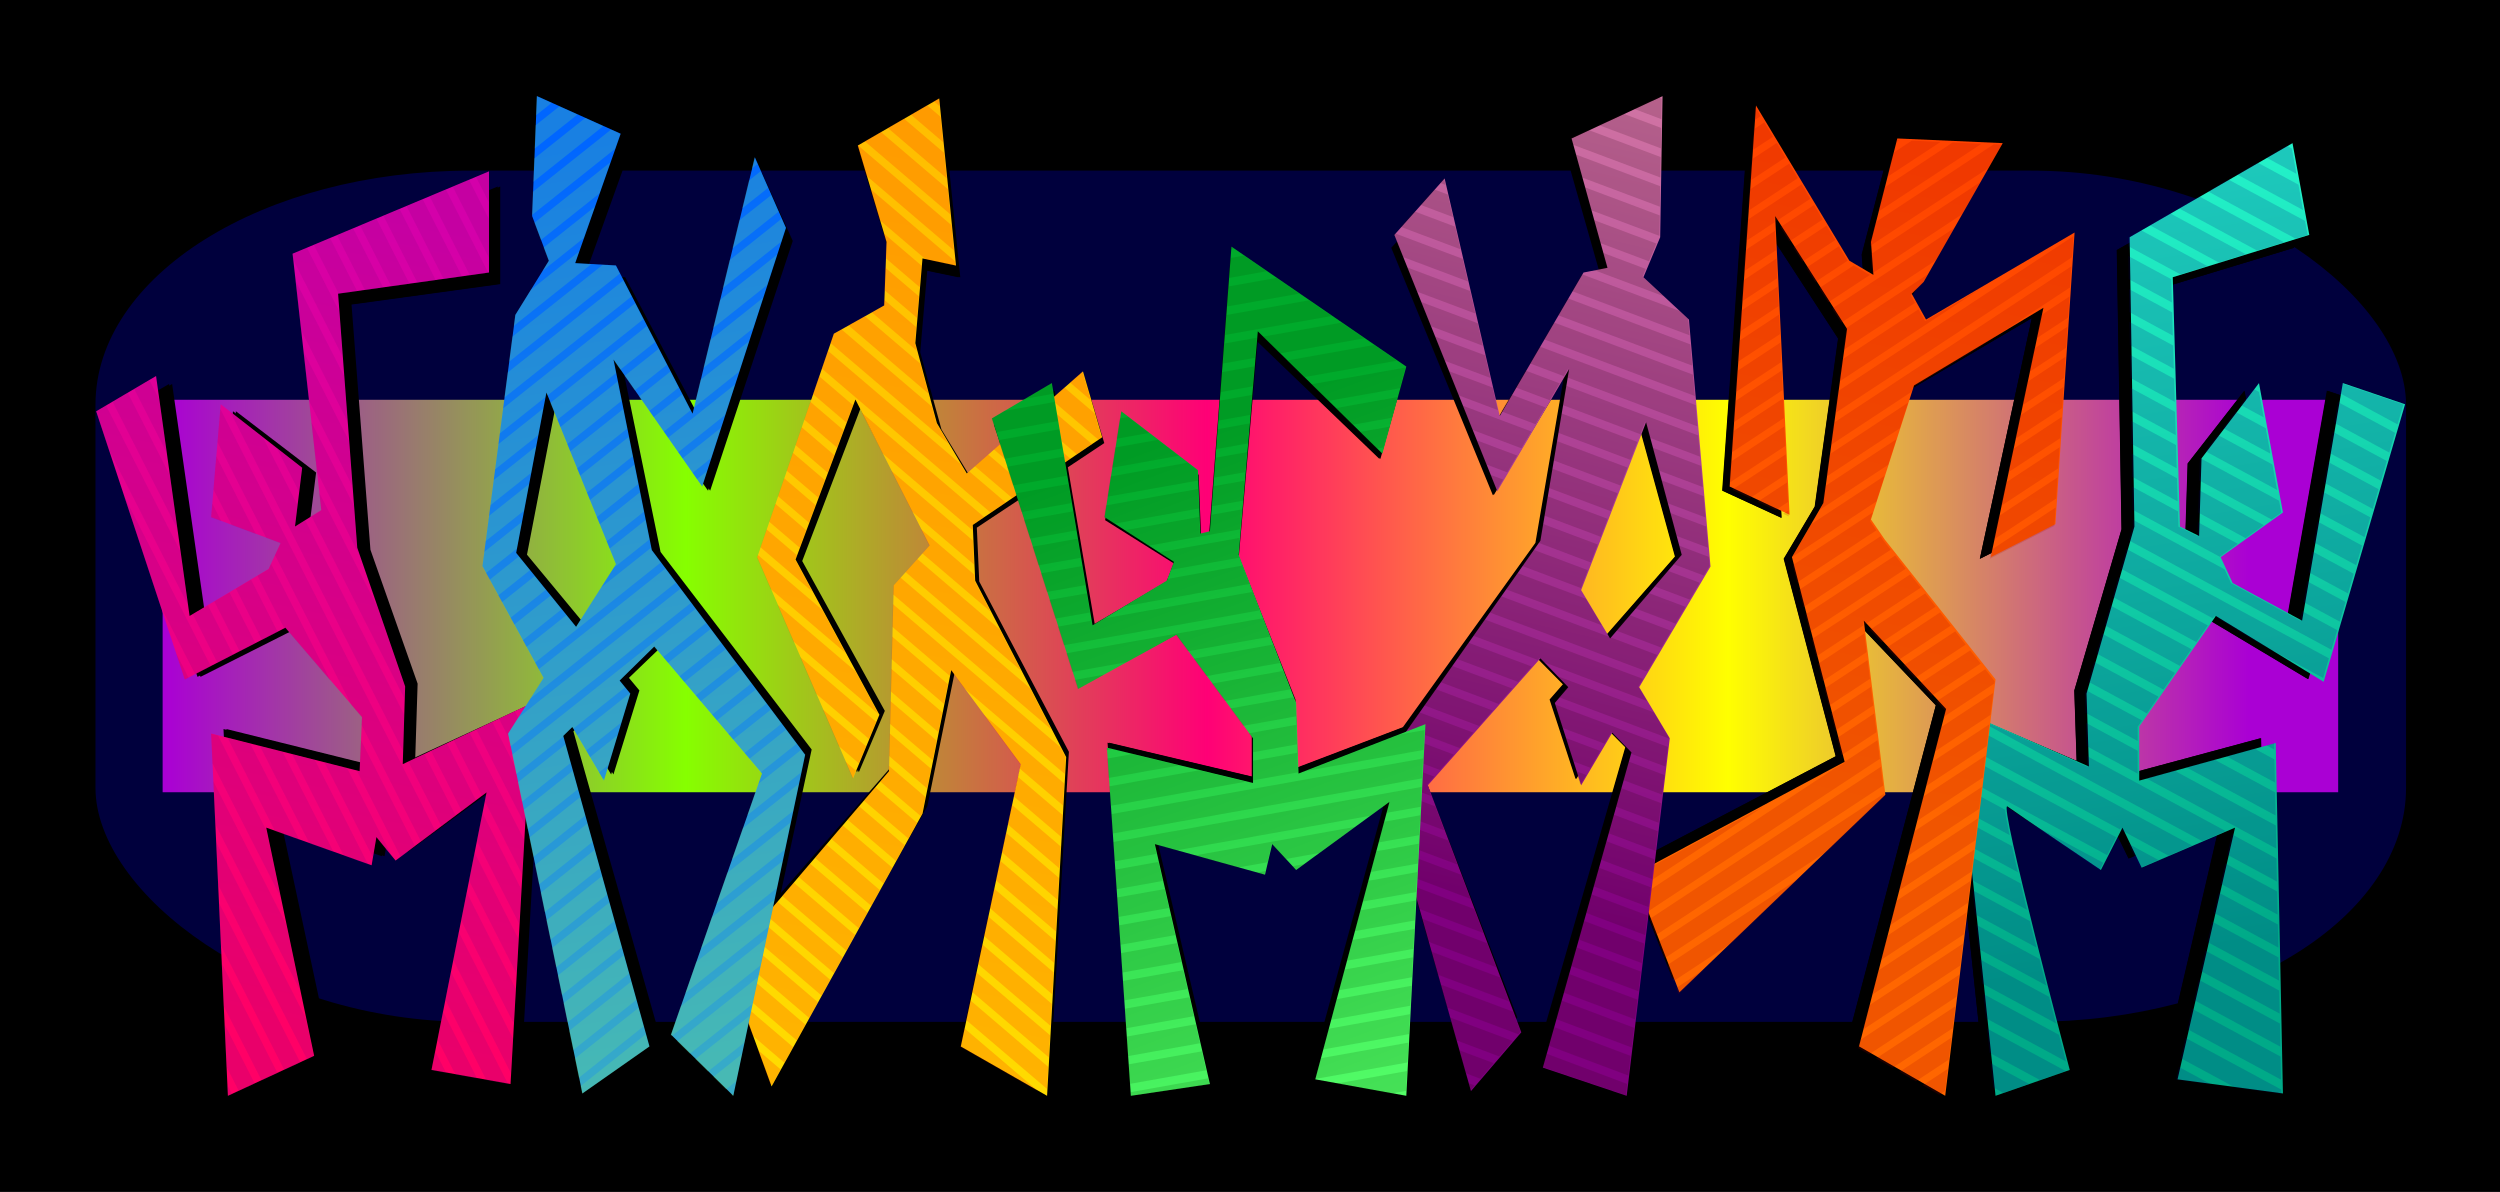 <svg xmlns="http://www.w3.org/2000/svg" viewBox="0 0 650 310"><defs><linearGradient id="l" y2="107.57" gradientUnits="userSpaceOnUse" x2="679.87" gradientTransform="translate(-16.295 -8.29)" y1="503.45" x1="588.07"><stop offset="0" stop-color="purple"/><stop offset="1" stop-color="#de87aa"/></linearGradient><linearGradient id="f" y2="154.77" gradientUnits="userSpaceOnUse" x2="584.66" gradientTransform="matrix(1.114 0 0 1.112 -47.099 -22.428)" y1="154.77" x1="42.894"><stop offset="0" stop-color="#aa00d4"/><stop offset=".25" stop-color="#86ff00"/><stop offset=".5" stop-color="#ff0076"/><stop offset=".75" stop-color="#ff0"/><stop offset="1" stop-color="#aa00d4"/></linearGradient><linearGradient id="n" y2="592.38" gradientUnits="userSpaceOnUse" x2="296.9" gradientTransform="translate(-16.295 -8.29)" y1="192.2" x1="225.19"><stop offset="0" stop-color="#06f"/><stop offset="1" stop-color="#37abc8"/></linearGradient><linearGradient id="h" y2="143.43" gradientUnits="userSpaceOnUse" x2="867.76" gradientTransform="translate(-16.295 -8.29)" y1="536.44" x1="932.31"><stop offset="0" stop-color="#0a8"/><stop offset="1" stop-color="#2affd5"/></linearGradient><linearGradient id="i" y2="105.65" gradientUnits="userSpaceOnUse" x2="854.8" gradientTransform="translate(-16.295 -8.29)" y1="470.46" x1="773.1"><stop offset="0" stop-color="#f60"/><stop offset="1" stop-color="#ff3900"/></linearGradient><linearGradient id="j" y2="176.42" gradientUnits="userSpaceOnUse" x2="395.87" gradientTransform="translate(-16.295 -8.29)" y1="612.46" x1="311.25"><stop offset="0" stop-color="#fd0"/><stop offset="1" stop-color="#ffbd00"/></linearGradient><linearGradient id="k" y2="219.45" gradientUnits="userSpaceOnUse" x2="170.68" gradientTransform="translate(-16.295 -8.29)" y1="562.25" x1="97.534"><stop offset="0" stop-color="#f06"/><stop offset="1" stop-color="#d400aa"/></linearGradient><linearGradient id="m" y2="608.15" gradientUnits="userSpaceOnUse" x2="578.03" gradientTransform="translate(-16.295 -8.29)" y1="325.59" x1="470.46"><stop offset="0" stop-color="#00aa2b"/><stop offset="1" stop-color="#55ff69"/></linearGradient><clipPath id="a" clipPathUnits="userSpaceOnUse"><path d="M0 0h630v300H0z"/></clipPath><clipPath id="d" clipPathUnits="userSpaceOnUse"><path d="M-47.099-22.428h724.2v344.86h-724.2z"/></clipPath><clipPath id="b" clipPathUnits="userSpaceOnUse"><path d="M-10.175 70.488h650.35v159.02h-650.35z"/></clipPath><filter id="e" height="3.039" width="1.367" color-interpolation-filters="sRGB" y="-1.019" x="-.184"><feGaussianBlur stdDeviation="48.225"/></filter><filter id="c" height="1.758" width="1.137" color-interpolation-filters="sRGB" y="-.379" x="-.068"><feGaussianBlur stdDeviation="17.937"/></filter><filter id="g" color-interpolation-filters="sRGB"><feGaussianBlur stdDeviation="2.482"/></filter></defs><g transform="matrix(1.032 0 0 1.033 0 0)"><path clip-path="url(#a)" d="M0 0h630v300H0z"/><rect ry="31.216" clip-path="url(#b)" rx="102.17" transform="matrix(.924 0 0 1.887 24.055 -132.98)" height="113.54" width="630" y="93.231" opacity=".49" filter="url(#c)" fill="#00f"/><path clip-path="url(#d)" transform="translate(40.973 19.511) scale(.87)" filter="url(#e)" fill="url(#f)" d="M0 93.231h630v113.54H0z"/></g><path d="M210.97 159.72l-2.031 51.719 7.094 19.281-14.188 23.344-13.938 108.34 25.875 48.188-7.594 12.125-52.031 25.062 1.031-33.469-20.281-59.844-8.125-109.53 63.906-9.125v-43.594l-83.19 35.46 12.19 110.56-11.16 7.09 3.03-25.34-34.466-27.38-4.063 48.66 29.409 11.16-5.065 11.15-33.469 20.32-14.218-103.47-25.344 15.219 37.531 115.62 42.594-22.312 32.438 38.531-1 23.344-62.875-16.25 7.094 156.19 36.5-17.219-20.281-98.406 44.625 16.25 2.031-12.188 8.125 10.156 38.531-29.406-23.312 119.66 33.469 6.094 6.375-114.62 24.031 118.66 28.406-20.281-36.5-133.88 3.844-3.844 13.375 23.125 11.156-37.531-4.5-5.625 14.656-14.656 45.625 54.75-38.531 112.59 26.375 26.375 6.469-31.281 9.75 27.219 63.906-117.62 12.156-61.875 29.438 40.562-25.39 121.72 36.53 21.28 8.09-146.03-38.53-76.09-1.03-24.04 18.5-12.75 26.125 83.469 41.59-23.34 32.469 44.625v19.281l-61.875-15.219 10.125 150.09 33.469-5.062-23.312-103.44 46.656 13.188 3.03-13.188 10.157 11.156 39.469-29.344.031.156-31.375 119.44 38.531 7.094 4.313-85.22 23.062 83.189 21.312-25.344-39.562-106.5 47.656-54.75 11.812 12.438-5.72 6.812 11.157 35.5 13.188-22.719 8.125 8.531-37.531 135.91 35.5 12.156 9.31-78.79 13 34.156 87.219-85.188-9.125-75.062 34.85 38.09-36.875 145.47 36.5 21.312 11.406-96.094 9.906 96.094 31.438-11.156s-30.432-116.64-26.375-113.59c4.057 3.043 39.562 27.406 39.562 27.406l9.125-18.28 8.094 17.25 39.562-17.25-24.344 108.53 44.625 6.093-3.032-151.12-57.812 16.22v-23.313l32.47-47.656 45.625 28.375 34.5-119.66-26.375-9.156-17.25 102.44-29.406-16.22-5.063-11.155 26.344-19.281-10.125-55.781-24.344 32.469-1.031 33.469-8.094-4.063-3.063-107.5 57.813-18.25-7.094-39.562-68.97 40.562 2.032 124.75-20.281 72.031 1 31.438-41.781-18.656 2.25-18.906-46.938-60.344-5.813-8.625 18.25-57.812 54.78-33.47-22.312 107.53 27.375-14.219 8.125-125.75-62.906 37.531-6.062-11.156 5.062-5.093 33.5-59.812-44.66-2.03-11.15 44.62 1.032 14.188-10.156-6.094-39.562-66.938-11.156 164.31 25.375 12.156-6.094-128.78 30.438 48.656-10.031 75.062-13.312 23.344 22.312 88.219-80.438 43.875 6.406-54-12.938-22.031 30.188-52-9.125-106.5-19.281-18.25 7.094-17.25 1-60.812-38.531 18.25 15.219 55.75-10.156 2.031-35.47 61.875-23.343-102.44-21.281 24.344 43.594 110.53 30.438-52.719-12.188 74.031-56.875 82.344-45.562 18.062-1-30.438-24.344-63.875 8.125-96.375 52.719 52.75 10.14-37.52-74.03-51.72-9.15 122.72-4.03 1.03-1.03-27.41-32.438-25.344-7.125 45.625 29.438 19.281-3.063 8.125-31.438 19.25-11.594-70.281 15.656-10.812-8.125-28.406-12.22 10.94-.97-5.91-25.34 15.22 3.46 11.09-14.12 12.66-12.66-21.72-9.12-34.47 3.03-36.53 14.188 3.062-7.093-72.03-34.47 20.28 12.157 41.594-1 27.375-21.312 12.188-32.438 96.344 40.562 95.344 11.16-27.4-35.5-66.938 25.344-68.969 31.438 62.906-15.22 17.22-2 80.124-49.06 58.44 13.563-65.53-64.938-88.25-16.22-82.157 37.532 54.781 35.5-111.56-13.188-30.438-26.375 110.56-32.438-63.906-17.25-1 19.25-55.78-35.47-16.25zM215 287.53l29.438 74.031-16.875 27-25.375-31.875 12.81-69.15zm465.66 12.812l15.094 57.188-30.344 36.062-12.25-20.844 27.5-72.406z" transform="matrix(.606 0 0 .582 13.852 -63.374)" filter="url(#g)"/><path d="M210.97 159.72l-2.031 51.719 7.094 19.281-14.188 23.344-13.938 108.34 25.875 48.188-7.594 12.125-52.031 25.062 1.031-33.469-20.281-59.844-8.125-109.53 63.906-9.125v-43.594l-83.19 35.46 12.19 110.56-11.16 7.09 3.03-25.34-34.466-27.38-4.063 48.66 29.409 11.16-5.065 11.15-33.469 20.32-14.218-103.47-25.344 15.219 37.531 115.62 42.594-22.312 32.438 38.531-1 23.344-62.875-16.25 7.094 156.19 36.5-17.219-20.281-98.406 44.625 16.25 2.031-12.188 8.125 10.156 38.531-29.406-23.312 119.66 33.469 6.094 6.375-114.62 24.031 118.66 28.406-20.281-36.5-133.88 3.844-3.844 13.375 23.125 11.156-37.531-4.5-5.625 14.656-14.656 45.625 54.75-38.531 112.59 26.375 26.375 6.469-31.281 9.75 27.219 63.906-117.62 12.156-61.875 29.438 40.562-25.39 121.72 36.53 21.28 8.09-146.03-38.53-76.09-1.03-24.04 18.5-12.75 26.125 83.469 41.59-23.34 32.469 44.625v19.281l-61.875-15.219 10.125 150.09 33.469-5.062-23.312-103.44 46.656 13.188 3.03-13.188 10.157 11.156 39.469-29.344.031.156-31.375 119.44 38.531 7.094 4.313-85.22 23.062 83.189 21.312-25.344-39.562-106.5 47.656-54.75 11.812 12.438-5.72 6.812 11.157 35.5 13.188-22.719 8.125 8.531-37.531 135.91 35.5 12.156 9.31-78.79 13 34.156 87.219-85.188-9.125-75.062 34.85 38.09-36.875 145.47 36.5 21.312 11.406-96.094 9.906 96.094 31.438-11.156s-30.432-116.64-26.375-113.59c4.057 3.043 39.562 27.406 39.562 27.406l9.125-18.28 8.094 17.25 39.562-17.25-24.344 108.53 44.625 6.093-3.032-151.12-57.812 16.22v-23.313l32.47-47.656 45.625 28.375 34.5-119.66-26.375-9.156-17.25 102.44-29.406-16.22-5.063-11.155 26.344-19.281-10.125-55.781-24.344 32.469-1.031 33.469-8.094-4.063-3.063-107.5 57.813-18.25-7.094-39.562-68.97 40.562 2.032 124.75-20.281 72.031 1 31.438-41.781-18.656 2.25-18.906-46.938-60.344-5.813-8.625 18.25-57.812 54.78-33.47-22.312 107.53 27.375-14.219 8.125-125.75-62.906 37.531-6.062-11.156 5.062-5.093 33.5-59.812-44.66-2.03-11.15 44.62 1.032 14.188-10.156-6.094-39.562-66.938-11.156 164.31 25.375 12.156-6.094-128.78 30.438 48.656-10.031 75.062-13.312 23.344 22.312 88.219-80.438 43.875 6.406-54-12.938-22.031 30.188-52-9.125-106.5-19.281-18.25 7.094-17.25 1-60.812-38.531 18.25 15.219 55.75-10.156 2.031-35.47 61.875-23.343-102.44-21.281 24.344 43.594 110.53 30.438-52.719-12.188 74.031-56.875 82.344-45.562 18.062-1-30.438-24.344-63.875 8.125-96.375 52.719 52.75 10.14-37.52-74.03-51.72-9.15 122.72-4.03 1.03-1.03-27.41-32.438-25.344-7.125 45.625 29.438 19.281-3.063 8.125-31.438 19.25-11.594-70.281 15.656-10.812-8.125-28.406-12.22 10.94-.97-5.91-25.34 15.22 3.46 11.09-14.12 12.66-12.66-21.72-9.12-34.47 3.03-36.53 14.188 3.062-7.093-72.03-34.47 20.28 12.157 41.594-1 27.375-21.312 12.188-32.438 96.344 40.562 95.344 11.16-27.4-35.5-66.938 25.344-68.969 31.438 62.906-15.22 17.22-2 80.124-49.06 58.44 13.563-65.53-64.938-88.25-16.22-82.157 37.532 54.781 35.5-111.56-13.188-30.438-26.375 110.56-32.438-63.906-17.25-1 19.25-55.78-35.47-16.25zM215 287.53l29.438 74.031-16.875 27-25.375-31.875 12.81-69.15zm465.66 12.812l15.094 57.188-30.344 36.062-12.25-20.844 27.5-72.406z" transform="matrix(.605 0 0 .582 14.693 -63.374)" filter="url(#g)"/><g><path d="M954.38 180.03l-68.967 40.569 2.028 124.75-20.284 72.01 1.015 31.441-56.796-25.355 17.242 167.35 31.44-11.156s-30.426-116.64-26.37-113.59c4.057 3.043 39.556 27.384 39.556 27.384l9.128-18.256 8.113 17.242 39.555-17.242-24.34 108.52 44.625 6.085-3.042-151.12-57.81 16.228v-23.327l32.455-47.668 45.64 28.398 34.483-119.68-26.37-9.128-17.242 102.44-29.412-16.228-5.071-11.156 26.37-19.27-10.142-55.782-24.341 32.455-1.015 33.47-8.113-4.058-3.043-107.51 57.81-18.256-7.1-39.555z" fill="url(#h)" transform="matrix(.614 0 0 .603 10.064 -71.34)"/><path d="M594.515 37.874l-5.313 3.073 7.882 4.26-1.208-6.598-1.361-.735zm-7.576 4.392l-5.331 3.072 17.183 9.274-1.19-6.597-10.662-5.75zm-7.594 4.392l-5.331 3.072 22.84 12.327 3.126-.96-.671-3.658-19.964-10.781zm-7.594 4.373l-5.332 3.072 20.463 11.064 6.98-2.167-22.111-11.97zm-7.595 4.391l-5.331 3.073 18.066 9.764 7-2.168-19.734-10.669zm-7.594 4.392l-3.26 1.885.038 2.318 13.578 7.332 6.98-2.167-17.336-9.368zm-3.183 6.767l.096 6.013 11.218 6.05-.172-6.05-11.142-6.013zm.153 8.576l.096 5.994 11.315 6.126-.173-6.05-11.237-6.07zm.134 8.558l.096 6.013 11.43 6.163-.173-6.05-11.353-6.126zm.135 8.557l.115 6.013 11.525 6.22-.172-6.032-11.469-6.2zm54.905 7.352l-.441 2.563 15.093 8.162 1.515-5.127-.384-.208-15.783-5.39zm-54.752 1.225l.096 5.994 11.64 6.296-.172-6.05-11.564-6.24zm31.854.226l-3.222 4.222 5.983 3.223-1.227-6.616-1.534-.829zm22.054 3.45l-.92 5.428 14.268 7.728 1.515-5.146-14.863-8.01zm-26.637 2.563l-3.222 4.222 12.292 6.635-1.208-6.598-7.862-4.26zm-27.137 2.318l.096 5.994 11.756 6.352-.173-6.032-11.679-6.314zm52.451 2.865l-.94 5.466 13.463 7.276 1.515-5.146-14.038-7.596zm-29.898.83l-3.222 4.222 18.622 10.065-1.208-6.616-14.192-7.671zm-22.4 4.882l.097 5.975 11.851 6.408-.173-6.013-11.775-6.37zm17.817 1.13l-.077.095-.173 5.71 18.813 10.16 2.512-1.809-.575-3.072-20.5-11.083zm33.157.943l-.94 5.447 12.639 6.823 1.515-5.127-13.213-7.144zm-50.84 6.484l.096 5.994 22.669 12.232 4.698-3.374-10.375-5.616-.115 3.619-4.967-2.45-.115-3.978-11.89-6.427zm17.356.886l-.192 5.843 12.332 6.653 4.717-3.374-16.857-9.122zm32.142.396l-.94 5.447 11.832 6.39 1.515-5.146-12.408-6.691zm-49.364 7.294l.039 1.829-1.017 3.562 52.642 28.443 1.496-5.109-9.128-4.938-.422 2.507-18.046-9.783-1.668-3.6-23.896-12.911zm48.04.471l-.94 5.429 11.008 5.956 1.515-5.127-11.583-6.258zm-49.65 7.144l-1.477 5.127 23.895 12.911.403-.584 11.276 6.899 17.03 9.198 1.496-5.108-52.623-28.442zm48.308.641l-.92 5.429 10.183 5.503 1.495-5.126-10.758-5.806zm-50.418 6.692l-1.476 5.145 21.728 11.743 2.991-4.335-23.243-12.553zm49.095 1.074l-.94 5.428 9.378 5.052 1.495-5.108-9.934-5.372zm-51.205 6.276l-1.476 5.146 19.542 10.574 3.01-4.335-21.076-11.385zm-2.11 7.352l-1.457 5.145 17.375 9.387 2.992-4.335-18.91-10.197zm-2.09 7.351l-1.476 5.146 15.188 8.218 3.011-4.335-16.722-9.03zm-2.109 7.351l-.268.924.153 4.957 13.539 7.313v-3.713l1.131-1.62-14.555-7.86zm-31.624 5.843l61.829 33.4 6.137-2.62-36.092-19.508.096 2.77-31.97-14.042zm-2.627 1.113l.671 6.314 42.44 22.939.211-.434.345.735 12.025 6.503 6.136-2.639-61.828-33.418zm34.232 1.526l.192 6.05 13.251 7.163v-5.956l-13.443-7.257zm48.922 5.278l-1.995.547 2.033 1.112-.038-1.66zm-5.12 1.414l-7.288 1.998 12.618 6.823-.134-6.013-5.197-2.808zm-77.091.791l.671 6.315 38.106 20.583 2.378-4.656-41.155-22.242zm66.7 2.074l-7.287 2.016 23.186 12.516-.115-6.013-15.784-8.52zm-10.413 2.865l-7.287 2.016 33.771 18.246-.115-6.013-26.369-14.25zm-55.346 4.052l.67 6.315 11.833 6.39c-.647-3.08-1.084-5.445-1.15-6.579l-11.353-6.125zm.959 9.01l.652 6.296 13.06 7.068a512.869 512.869 0 01-1.554-6.804l-12.158-6.56zm16.857.622c7.26 4.95 18.027 12.214 18.027 12.214l.997-1.941-19.024-10.273zm52.488 2.884l-1.208 5.296 12.906 6.974-.115-6.012-11.583-6.258zm-26.867 2.47l2.972 6.238 4.776-2.054-7.748-4.185zm-41.539 3.015l.652 6.314 14.48 7.823c-.584-2.365-1.118-4.644-1.65-6.861l-13.482-7.276zm66.683 2.073l-1.209 5.297 14.805 8.01-.115-6.012-13.482-7.295zm-65.738 6.937l.671 6.295 15.994 8.652c-.586-2.322-1.17-4.59-1.745-6.9l-14.92-8.048zm64.013.622l-1.208 5.296 16.723 9.029-.135-6.013-15.38-8.312zm-1.726 7.558l-1.208 5.296 18.621 10.047-.134-6.013-17.279-9.33zm-61.349.81l.671 6.315 17.567 9.48c-.567-2.206-1.175-4.578-1.764-6.898l-16.474-8.897zm59.623 6.749l-1.208 5.296 20.52 11.083-.134-6.013-19.178-10.367zm-58.664 2.261l.652 6.296 19.177 10.367c-.546-2.1-1.177-4.492-1.802-6.917l-18.027-9.745zm56.938 5.297l-1.209 5.296 22.419 12.12-.115-6.031-21.096-11.385zm-55.999 3.694l.652 6.315 20.827 11.252c-.288-1.09-.858-3.253-1.821-6.936l-19.657-10.63zm54.273 3.864l-1.208 5.297 24.317 13.137-.115-6.013-22.994-12.421zm-53.333 5.127l.652 6.315 13.118 7.087 6.712-2.338-20.481-11.064zm51.607 2.432l-1.208 5.296 14.134 7.634 11.985 1.602-.019-1.093-24.892-13.44zm-50.666 6.578l.67 6.295 2.628 1.433 6.693-2.337-9.991-5.391zm48.94.98l-.747 3.298 9.128 1.225-8.38-4.523z" fill-opacity=".169" fill="navy"/><path d="M727.19 163.79L716.034 328.1l25.375 12.156-6.094-128.78 30.438 48.656-10.03 75.062-13.313 23.344 22.312 88.219-89.25 48.688 19.281 50.719 87.22-85.188-9.126-75.062 34.844 38.094-36.875 145.47 36.5 21.312 21.312-179.53-46.938-60.344-5.812-8.625 18.25-57.812 54.78-33.469-22.311 107.53 27.375-14.219 8.125-125.75-62.901 37.511-6.068-11.136 5.062-5.094 33.486-59.827-44.642-2.017-11.156 44.625 1.031 14.188-10.17-6.096z" fill="url(#i)" transform="matrix(.614 0 0 .603 10.064 -71.34)"/><path d="M456.344 27.832l-.23 3.43 1.65-1.074-1.42-2.356zm2.378 3.958l-2.78 1.847-.384 5.485 5.427-3.562-2.262-3.77zm34.348 4.618l-.173.64.94-.603-.767-.037zm3.97.17l-4.814 3.185-1.611 6.296 13.903-9.142-7.48-.34zm10.662.47l-17.778 11.705-1.591 6.296 26.848-17.66-7.48-.34zm-45.738.114l-6.56 4.316-.383 5.523 9.205-6.07-2.262-3.77zm56.42.358l-30.741 20.243-1.42 5.56.039.585 30.76-20.243 3.453-6.05-2.09-.095zm-53.198 5.014l-10.318 6.804-.383 5.522 12.964-8.557-2.263-3.77zm49.784 4.75l-28.536 18.792.365 4.994 23.396-15.399 4.775-8.387zm-46.544.64l-14.114 9.274-.384 5.504 7.46-4.901-.057-1.206.556.867 8.802-5.787-2.262-3.75zm3.222 5.372l-8.745 5.768 2.34 3.694 8.668-5.711-2.263-3.75zm3.241 5.372l-8.63 5.673 2.36 3.695 8.533-5.617-2.263-3.751zm33.235.622l-31.758 20.922 2.34 3.695 24.642-16.229 4.776-8.387zm-46.62.697l-7.73 5.07-.383 5.505 8.334-5.483-.23-5.09zm77.593 1.395L477.863 101.7l-.786 5.768 61.656-40.582.365-5.504zm-60.985 2.658l-8.495 5.58 2.358 3.693 8.4-5.522-2.263-3.751zm-16.262 3.204l-8.61 5.674-.384 5.485 9.224-6.07-.23-5.089zm20.117 1.753l-8.975 5.919 2.359 3.694 10.835-7.125-4.22-2.488zm56.612.226l-61.828 40.714-.787 5.786 21.077-13.873.383-1.225 16.685-10.009 24.106-15.89.364-5.503zm-37.281 2.055l-21.575 14.211.288.453-.69 5.051 18.582-12.233-1.093-1.979 3.107-3.072 1.38-2.431zm-39.103 3.242l-9.512 6.257-.365 5.485 10.126-6.672-.25-5.07zm52.718.546l-14.383 8.426-1.707-3.091-19.829 13.043-.786 5.787 36.705-24.164zm23.148 2.017l-7.326 4.825-1.285 6.089 8.265-5.429.346-5.485zm-75.52 4.712l-10.394 6.843-.384 5.485 11.028-7.257-.25-5.07zm75.023 3.13l-8.668 5.692-1.285 6.107 9.588-6.315.365-5.485zm-74.66 4.146l-11.296 7.426-.383 5.504 11.909-7.86-.23-5.07zm74.138 3.675l-9.991 6.579-1.285 6.107 10.912-7.182.364-5.504zm-73.795 3.582l-12.197 8.029-.364 5.485 12.81-8.426-.249-5.089zm73.28 4.26l-11.315 7.445-1.285 6.126 12.235-8.068.365-5.503zm-72.93 2.997l-13.079 8.613-.383 5.504 13.712-9.029-.25-5.089zm32.525 1.093l-20.5 13.495-.768 5.768 19.12-12.59 2.148-6.673zm39.89 3.75l-12.639 8.332-1.285 6.088 13.559-8.915.364-5.504zm-72.071 2.432l-13.962 9.198-.383 5.504 14.594-9.613-.25-5.09zm29.13 3.336l-18.563 12.214-.652 4.807-.825 1.413 17.892-11.78 2.148-6.653zm42.421 2.093l-13.961 9.18-1.285 6.087 14.882-9.782.364-5.485zm-71.205 1.847l-13.962 9.198 4.66 2.186 9.55-6.295-.249-5.09zm25.717 5.579l-19.082 12.553-4.929 8.52 21.882-14.42 2.128-6.653zm44.97.396l-15.284 10.065-1.285 6.107 16.205-10.668.365-5.504zm-70.32 1.3l-7.672 5.052 4.641 2.186 3.28-2.148-.25-5.09zm69.805 6.541l-16.588 10.932-.518 2.413 16.8-8.576.306-4.77zm-69.462.735l-1.381.905 1.457.678-.076-1.583zm21.958.528l-20.846 13.722 1.15 4.505 20.597-13.553-1.63-2.394.728-2.28zm1.975 6.22l-21.172 13.93 1.15 4.485 22.669-14.91-1.784-2.242-.862-1.263zm3.816 4.995l-23.338 15.343 1.17 4.486 24.892-16.38-2.724-3.449zm3.894 4.92l-25.584 16.83 1.17 4.506 12.236-8.068-.096-.81.499.547 14.517-9.557-2.743-3.45zm3.912 4.937l-14.384 9.463 3.03 3.26 14.077-9.273-2.723-3.45zm3.893 4.92l-13.942 9.198 3.03 3.242 13.654-8.972-2.742-3.468zm3.912 4.938l-13.52 8.916 3.03 3.242 13.213-8.709-2.723-3.45zm-23.627.547l-12.024 7.898 1.17 4.505 11.449-7.54-.595-4.863zm27.52 4.392l-13.098 8.613 3.03 3.261 12.81-8.425-2.742-3.45zm-26.676 2.544l-11.219 7.389 1.17 4.486 10.663-7.012-.614-4.863zm30.588 2.375l-12.676 8.35 2.263 2.432-.422 1.62 13.194-8.688.077-.622-2.435-3.091zm-29.725 4.58l-10.414 6.861 1.151 4.486 9.857-6.502-.594-4.844zm31.796 1.565l-13.597 8.953-1.63 6.333 14.537-9.575.69-5.71zm-30.933 5.353l-9.628 6.352 1.151 4.486 9.07-5.975-.594-4.863zm29.936 2.808l-14.94 9.82-1.63 6.334L516.546 194l.69-5.692zm-29.073 4.128l-8.841 5.825.058.245-2.398 1.281-50.398 33.174 1.61 4.203 60.564-39.865-.595-4.863zm28.095 4.015l-16.282 10.706-1.63 6.333 17.221-11.328.69-5.71zm-27.252 2.922l-60.121 39.582 1.63 4.185 59.105-38.904-.614-4.863zm26.273 5.22l-17.624 11.593-1.65 6.352 18.584-12.233.69-5.711zm-25.41 1.735l-58.664 38.602 1.611 4.185 42.497-27.953 14.652-14.08-.096-.754zm-31.24 3.298l-34.02 18.246 1.284 3.317 32.736-21.563zm55.654 3.13l-18.967 12.477-1.63 6.315 19.926-13.1.671-5.692zm-.978 8.142l-20.328 13.383-1.611 6.314 21.248-14.004.69-5.693zm-45.45 7.407l-34.329 22.6 1.611 4.185 15.304-10.066 17.413-16.719zm44.472.736l-21.67 14.268-1.63 6.314 22.61-14.871.69-5.711zm-.978 8.142l-23.013 15.155-1.63 6.314 23.952-15.757.69-5.712zm-.997 8.162l-24.356 16.04-1.63 6.314 25.295-16.662.69-5.692zm-67.333 6.797l-7.192 4.731.614 1.584 6.578-6.316zm66.35 1.32l-25.697 16.925-.556 2.13 2.838 1.621 22.725-14.965.69-5.711zm-.977 8.16l-20.616 13.572 4.257 2.45 15.668-10.31.69-5.711zm-.997 8.144l-13.54 8.915 4.277 2.45 8.573-5.654.69-5.712zm-.979 8.142l-6.481 4.26 4.276 2.45 1.515-.98.69-5.73z" fill-opacity=".169" fill="#a00"/><path d="M381.33 160.75l-34.458 20.29 12.156 41.594-1 27.375-21.312 12.188-32.438 96.344 40.562 95.344 11.16-27.39-35.5-66.938 25.344-68.969 31.438 62.906-15.219 17.219-2 80.125-68.969 82.156 19.25 53.75 63.906-117.62 12.156-61.875 29.438 40.562-25.375 121.72 36.53 21.27 8.09-146.03-38.53-76.09-1.03-24.03 54.79-37.81-8.12-28.4-49.2 44.02-12.66-21.72-9.125-34.469 3.031-36.531 14.188 3.063z" fill="url(#j)" transform="matrix(.614 0 0 .603 10.064 -71.34)"/><path d="M244.091 25.606l-1.285.735 1.477 1.263-.192-1.998zm-3.05 1.772l-4.2 2.431 8.381 7.163-.652-6.578-3.528-3.016zm-6.002 3.468l-4.2 2.431 15.323 13.082-.652-6.578-10.47-8.934zm-6.002 3.468l-4.181 2.431 22.246 19-.652-6.56-17.413-14.87zm-5.965 3.468l-.134.076 2.32 7.822 22.784 19.452-.653-6.578-24.317-20.772zm3.222 11.347l2.397 8.067 11.967 10.216 7.787 1.66-.116-1.132-22.034-18.811zm3.414 11.497l.69 2.319-.153 4.146 8.86 7.577.48-5.617-9.877-8.425zm.44 8.954l-.21 5.824 8.496 7.256.48-5.598-8.765-7.482zm-.306 8.33l-.057 1.546-3.126 1.753 11.755 10.027-.537-1.979.346-4.203-8.38-7.144zm-4.986 4.317l-4.238 2.375 20.788 17.736-2.11-7.784-14.44-12.328zm-6.08 3.411l-2.07 1.169-.806 2.356 30.76 26.256-3.183-5.372-1.17-4.335-23.53-20.074zm-3.566 5.523l-1.573 4.637 43.936 37.49 3.912-2.639-9.53-8.124-.71.622-1.477-2.507-34.558-29.48zm66.222 5.428l-3.241 2.847 5.408 4.618-2.167-7.465zm-68.48 1.207l-1.592 4.655 8.725 7.446 1.688-4.562-8.822-7.539zm63.767 2.94l-3.471 3.054 12.311 10.518.863-.585-1.822-6.258-7.882-6.728zm-66.044 3.713l-1.592 4.637 8.572 7.313 1.688-4.542-8.668-7.407zm61.099.641l-3.471 3.054 11.66 9.952 3.931-2.658-12.12-10.348zm-47.772 2.149l5.39 10.593 23.473 20.036-.058-1.338 3.068-2.092-31.873-27.2zm42.824 2.205l-3.471 3.054 11.008 9.405 3.931-2.657-11.468-9.802zm-58.415 1.621l-1.592 4.656 8.4 7.181 1.707-4.561-8.515-7.276zm53.467 2.733l-3.472 3.054 10.375 8.84 3.913-2.658-10.817-9.236zm-55.75 3.92l-1.591 4.656 8.246 7.03 1.707-4.56-8.361-7.125zm50.782.453l-3.451 3.035 9.723 8.293 3.893-2.657-10.164-8.67zm-25.198 4.222l5.388 10.593 16.148 13.797-.269-6.22-21.268-18.17zm-27.846 1.942l-1.611 4.655 8.093 6.918 1.707-4.561-8.19-7.012zm-2.282 6.653l-1.592 4.656 7.92 6.767 1.707-4.562-8.036-6.86zm37.818 6.54l2.205 4.336-1.803 2.017 17.76 15.154-4.124-8.01-.077-1.584-13.961-11.912zm-40.1.095l-1.592 4.656 13.539 11.573-4.488-8.33.441-1.15-7.901-6.749zm-2.264 6.654l-.23.64 3.548 8.218 19.465 16.606-6.002-11.158-16.78-14.307zm41.462 1.055l-3.069 3.393 30.033 25.634-5.523-10.725-21.441-18.302zm-4.373 4.844l-1.86 2.074-.057 2.3 41.135 35.114-5.523-10.743-33.695-28.744zm-1.975 6.9l-.153 5.899 14.92 12.723.287-1.414 3.318 4.505 26.311 22.449.25-4.316-1.381-2.658-43.552-37.188zm-30.032.131l4.142 9.537 22.15 18.924-6.002-11.158-20.29-17.304zm29.801 8.275l-.134 5.88 13.674 11.668 1.016-5.127-14.556-12.421zm-23.914 5.315l4.123 9.537 13.827 11.8 1.84-4.449-19.79-16.888zm23.703 3.073l-.134 5.88 12.408 10.612 1.036-5.145-13.31-11.347zm-.21 8.406l-.154 5.9 11.18 9.519 1.036-5.127-12.062-10.291zm-17.586 2.15l4.123 9.536 5.293 4.524 1.84-4.448-11.256-9.613zm41.73 1.3l9.627 13.024-.21 1.018 11.314 9.65.326-5.73-21.056-17.962zm-24.356 4.938l-.153 5.88 9.934 8.464 1.016-5.127-10.797-9.217zm-11.487 7.351l1.898 4.411.844-2.054-2.742-2.357zm11.276 1.056l-.038 1.508-2.206 2.601 10.586 9.029.326-.604.882-4.372-9.55-8.162zm33.522 2.865l-1.074 5.09 12.39 10.573.325-5.73-11.64-9.933zm-37.032 2.714l-2.972 3.487 11.602 9.896 2.263-4.09-10.893-9.293zm35.479 4.562l-1.074 5.089 13.482 11.497.326-5.73-12.734-10.857zm-39.717.395l-2.973 3.487 12.619 10.763 2.243-4.09-11.89-10.16zm-4.258 4.976l-2.972 3.487 13.635 11.63 2.263-4.09-12.925-11.027zm42.44 1.885l-1.074 5.09 14.556 12.421.326-5.73-13.808-11.78zm-46.659 3.073l-2.972 3.468 14.651 12.515 2.244-4.09-13.923-11.893zm45.125 4.203l-1.093 5.09 15.649 13.344.326-5.73-14.882-12.704zm-49.382.773l-2.973 3.468 15.668 13.383 2.263-4.09-14.959-12.76zm-4.239 4.957l-2.972 3.468 16.685 14.25 2.263-4.09-15.975-13.628zm52.067 1.527l-1.073 5.089 16.722 14.268.326-5.73L258.424 231zm-56.305 3.43l-2.972 3.487 17.7 15.098 2.264-4.09-16.992-14.495zm54.771 3.827l-1.074 5.089 17.797 15.192.326-5.73-17.049-14.551zm-59.009 1.13l-2.972 3.487 18.717 15.984 2.263-4.09-18.008-15.38zm-4.238 4.977l-2.972 3.468 19.733 16.85 2.263-4.09-19.024-16.228zm61.712 1.168l-1.093 5.09 18.89 16.115.325-5.73-18.122-15.475zm-65.952 3.789l-.69.81 2.454 6.73 16.013 13.664 2.263-4.09-20.04-17.115zm64.4 3.468l-1.075 5.09 19.964 17.038.326-5.749L253.8 252.79zm-1.535 7.275l-1.093 5.108 21.056 17.944.307-5.73-20.27-17.322zm-59.757.49l3.183 8.709 8.266 7.068 2.263-4.071-13.712-11.705zm58.204 6.786l-1.017 4.825 20.328 11.63-19.311-16.455zm-53.66 5.673l3.165 8.69.518.452 2.263-4.072-5.945-5.07z" fill-opacity=".18" fill="red"/><path d="M190.67 192.2l-83.166 35.498 12.171 110.55-11.156 7.1 3.043-25.356-34.483-27.384-4.057 48.683 29.412 11.156-5.071 11.156-33.47 20.284-14.198-103.45L24.34 295.65l37.526 115.62 42.597-22.313 32.455 38.54-1.015 23.327-62.882-16.228 7.1 156.19 36.512-17.242-20.284-98.379 44.626 16.228 2.028-12.17 8.114 10.141 38.54-29.412-23.327 119.68 33.47 6.086 9.127-164.3-54.768 26.37 1.014-33.47-20.284-59.838-8.114-109.54 63.896-9.128V192.2" fill="url(#k)" transform="matrix(.614 0 0 .603 10.064 -71.34)"/><path d="M127.08 44.6l-3.336 1.394 3.337 6.56v-7.955zm-5.139 2.148l-4.238 1.772 9.377 18.396V56.851l-5.14-10.103zm-6.022 2.526l-4.219 1.772 10.47 20.545 4.776-.679-11.027-21.638zm-6.021 2.526l-4.22 1.771 9.666 18.963 4.775-.66L109.898 51.8zm-6.022 2.525l-4.2 1.772 8.86 17.398 4.756-.66-9.416-18.51zm-6.022 2.526l-4.219 1.772 8.074 15.833 4.756-.679-8.61-16.926zm-6.04 2.545l-4.2 1.753 7.268 14.268 4.756-.679-7.825-15.343zm-6.003 2.507l-4.22 1.771 6.482 12.685 4.775-.66-7.038-13.797zm-6.022 2.525l-3.759 1.584.154 1.394L89.09 92.74l-.882-11.799-8.42-16.511zm-2.992 8.463l1.458 12.911 12.12 23.788-.902-11.818-12.676-24.88zm2.071 18.415l1.458 12.912L91.64 126.44l-.901-11.818-11.872-23.316zM40.552 97.81l-.038.019.057.094-.019-.113zm-1.707 1.018l-3.95 2.318 8.438 16.55-1.937-13.854-2.55-5.014zm-5.619 3.317l-3.95 2.319 16.818 33.023-1.937-13.892-10.93-21.45zm-5.638 3.318L25 106.988l3.222 9.764 20.635 40.506-1.937-13.873-19.33-37.923zm29.687.848l-.729 8.632 12.696 24.937 3.682 1.376-1.42 3.073L91.43 183.42l2.647 3.09-.077 1.942 15.477 30.366 3.72-2.771-55.922-109.74zm2.589.791l44.913 88.134.288-9.48-25.717-50.478-2.685 1.677.69-5.617-8.974-17.585-8.515-6.654zm21.076 2.62l1.438 12.874 11.2 21.997-.729-2.13-.824-10.989-11.085-21.751zm-8.936 6.861l5.772 11.31.748-6.22-6.52-5.09zm-15.784 2.036l-.728 8.614 4.737 9.292 6.328 2.356-10.337-20.262zm26.772 9.481l.518 4.58-2.512 1.565 24.202 47.48.096-3.167-7.134-20.715-15.17-29.743zm-50.743.848l9.435 28.556 9.071 17.812 4.066-2.073-22.572-44.295zm22.936 1.96l-.307 3.62 2.666.998-2.359-4.617zm15.284 15.664l-.652 1.414-2.876 1.715 6.98 13.703.25-.132 11.87 13.873L70.47 146.57zm-5.197 4.128l-3.931 2.337 6.789 13.345 4.065-2.092-6.923-13.59zm-5.6 3.336l-3.95 2.337 6.616 12.987 4.066-2.092-6.732-13.232zm-5.618 3.336l-3.932 2.338 6.425 12.628 4.065-2.092-6.559-12.874zM45.71 169.68l2.32 7.05.998-.509-3.318-6.54zm92.568 13.176l-2.628 1.244 2.302 4.524.326-5.768zm-4.392 2.073l-4.142 1.96 7.48 14.646.517-9.048-3.855-7.558zm-5.887 2.79l-4.143 1.96 12.638 24.786.518-9.066-9.014-17.68zm-5.907 2.79l-4.123 1.94 7.364 14.477 1.112-.83-.422 2.168 9.742 19.113.499-9.048-14.172-27.82zm-67.217.282l.346 7.634 17.72 34.775-3.586-17.076-12.658-24.88-1.822-.453zm4.315 1.093l12.35 24.24 6.272 2.224-12.734-24.955-5.887-1.508zm34.635.51l-.365 8.199-.671-.17 11.391 22.374 3.72-2.79-14.076-27.613zm22.38.885l-4.123 1.96 7.978 15.645 3.7-2.77-7.555-14.835zm-48.615.735l12.887 25.296 6.271 2.243-13.251-26.03-5.907-1.508zm42.727 2.055l-4.123 1.96 8.573 16.832 3.72-2.79-8.17-16.002zm-34.328.094l13.425 26.35 6.29 2.225-13.808-27.085-5.907-1.49zm8.4 2.13l12.543 24.597.882-5.183 4.276 5.24-11.813-23.165-5.887-1.49zm-28.938 4.844l.498 11.083 22.112 43.352-3.586-17.114-19.025-37.321zm69.96 8.2l-1.44 7.237 11.066 21.714.499-9.047-10.126-19.905zm-69.23 7.596l.518 11.083 23.147 45.425 1.784-.83-2.052-9.744-23.397-45.934zm67.18 2.714l-1.439 7.256 12.39 24.296.498-9.066-11.45-22.486zm-2.053 10.348l-1.438 7.256 13.712 26.878.499-9.066-12.772-25.068zm-64.4 2.733l.519 11.064 16.492 32.401 4.162-1.922-21.172-41.543zm62.345 7.596l-1.42 7.256 15.017 29.461.498-9.047-14.095-27.67zm-61.62 8.161l.499 11.045 9.895 19.395 4.123-1.922-14.517-28.518zm59.585 2.168l-1.439 7.238 10.682 20.94 5.619 1-14.863-29.178zm-2.052 10.31l-1.439 7.257 4.68 9.16 5.638 1.018-8.88-17.435zm-56.804 3.299l.518 11.064 3.222 6.333 4.142-1.922-7.882-15.475zm54.752 7.03l-.978 4.976 3.874.698-2.896-5.674zm-54.023 8.746l.134 2.96 1.113-.51-1.247-2.45z" fill-opacity=".169" fill="purple"/><g><path d="M687.62 159.77l-38.52 18.244 15.208 55.773-10.156 2.031-35.469 61.875-23.344-102.44-21.281 24.344 43.594 110.53 30.426-52.733-12.176 74.045-67.938 98.375 38.531 138.94 21.312-25.344-39.562-106.5 47.656-54.75 11.812 12.438-5.719 6.813 11.156 35.5 13.188-22.72 8.125 8.532-37.53 135.91 35.5 12.156 18.25-154.16-12.939-22.031 30.188-52-9.13-106.5-19.276-18.247 7.093-17.25zm-6.969 140.58l15.094 57.188-30.344 36.062-12.25-20.844z" fill="url(#l)" transform="matrix(.614 0 0 .603 10.064 -71.34)"/><path d="M430.993 25.268l-6.367 2.96 7.327 2.751.076-5.315-1.035-.396zm-9.09 4.241l-6.347 2.96 16.262 6.106.096-5.315-10.01-3.751zm-9.07 4.222l-4.411 2.055.499 1.828 22.763 8.538.096-5.315-18.947-7.106zm-3.203 6.409l1.65 5.994 20.289 7.615.077-5.335-22.016-8.274zm-34.213 6.05l-1.15 1.3 1.591.604-.44-1.904zm36.572 2.488l1.65 5.956 17.796 6.692.096-5.316-19.542-7.332zm-39.256.528l-3.548 3.996 8.61 3.242-1.362-5.863-3.7-1.375zm-5.082 5.711l-3.567 4.015 15.648 5.88-1.361-5.861-10.72-4.034zm46.697 2.28l1.65 5.976 12.733 4.768 1.937-4.617-16.32-6.126zm-51.78 3.431l-.21.245 2.378 5.938 16.934 6.37-1.362-5.88-17.74-6.673zm54.139 5.09l1.035 3.713-3.528.697 18.41 6.918-5.542-5.165.825-1.96-11.2-4.204zm-50.898 3.788l2.532 6.296 15.265 5.73-1.361-5.862-16.435-6.164zm45.355 1.753l-2.57 4.392 30.703 11.535-.383-4.298-2.167-2.016-25.583-9.614zm-3.663 6.258l-2.55 4.391 35.017 13.156-.479-5.522-31.988-12.026zm-38.086.96l2.55 6.315 13.578 5.108-1.361-5.862-14.767-5.56zm34.443 5.297l-2.57 4.392 39.371 14.796-.48-5.541-36.322-13.647zm-30.819 3.714l2.513 6.276 11.928 4.486-1.342-5.862-13.098-4.9zm27.156 2.563l-2.55 4.392 8.936 3.355 1.208-2.055-.403 2.356 33.964 12.76-.48-5.54-40.675-15.268zm-3.644 6.258l-2.57 4.392 8.937 3.355 2.57-4.392-8.937-3.355zm-19.907.17l2.532 6.295 10.26 3.845-1.362-5.862-11.43-4.278zm30.397 3.77l-.844 5.032 20.29 7.615 1.284-3.318 1.132 4.241 13.136 4.92-.48-5.523-34.519-12.968zm-14.153 2.318l-2.55 4.391 8.898 3.337 2.57-4.373-8.918-3.355zm-12.638 2.883l2.531 6.296 12.772 4.807 2.59-4.373-17.893-6.73zm25.583 1.98l-.844 5.032 18.928 7.106 1.803-4.674-19.887-7.465zm-21.977 7.011l2.531 6.296 5.504 2.073 2.57-4.372-10.605-3.996zm20.77.17l-.845 5.033 17.548 6.597 1.822-4.675-18.526-6.955zm24.969 1.753l1.591 5.937 11.545 4.335-.48-5.522-12.657-4.75zm-26.178 5.428l-.824 5.033 16.167 6.069 1.802-4.656-17.145-6.446zm-15.955 1.64l1.649 4.11 1.688-2.866-3.337-1.244zm44.415 1.414l1.592 5.956 9.953 3.732-.48-5.541-11.065-4.147zm-29.648 4.128l-.844 5.032 14.805 5.56 1.803-4.674-15.765-5.918zm31.93 4.354l1.592 5.956 8.361 3.129-.498-5.523-9.455-3.562zm-33.139 2.827l-.71 4.241-.46.66 13.75 5.183 1.803-4.674-14.383-5.41zm35.421 5.674l.595 2.243-2.167 2.525 8.15 3.054 1.496-2.526-.21-2.337-7.863-2.96zm-37.875 1.055l-2.954 4.203 15.42 5.806 1.802-4.656-14.268-5.353zm34.826 5.429l-3.452 4.052 9.397 3.525 2.589-4.373-8.534-3.204zm-39.064.603l-2.973 4.222 25.103 9.424-4.104-6.88-18.027-6.766zm34.117 5.183l-3.452 4.034 10.662 4.015 2.57-4.373-9.78-3.676zm-38.355.848l-2.973 4.222 41.155 15.456 2.57-4.354-12.274-4.618-.154.17-.172-.302-28.153-10.574zm33.426 4.92l-3.452 4.033 11.89 4.486 2.59-4.372-11.028-4.147zm-37.684 1.13l-2.953 4.223 16.914 6.352.518-.585 1.17 1.207 26.753 10.065-2.244-3.77 1.17-1.979-41.328-15.512zm-4.238 6.032l-2.972 4.222 16.109 6.05 3.528-3.995-16.665-6.277zm-4.238 6.032l-2.972 4.24 15.265 5.73 3.548-4.014-15.84-5.956zm27.616 2.752l2.589 2.676-2.34 2.752 28.69 10.763.019-.226-3.913-6.56-25.038-9.403zm-31.854 3.298l-2.973 4.223 14.44 5.428 3.549-4.015-15.016-5.636zm31.106 4.034l1.956 6.088 11.008 4.128 1.803-3.053 4.986 5.145-.115.434 9.167 3.43.614-5.126-29.418-11.046zm-35.344 1.998l-2.973 4.222 13.597 5.127 3.548-4.015-14.172-5.334zm-4.257 6.032l-2.973 4.24 12.772 4.788 3.567-4.015-13.367-5.013zm42.381.66l1.937 6.069 4.545 1.715 2.59-4.373-9.071-3.411zm-46.62 5.39l-1.765 2.507.69 2.431 12.888 4.845-1.131-2.997 1.84-2.093-12.522-4.693zm62.902.716l-1.362 4.844 10.222 3.827.614-5.108-9.474-3.563zm-13.5 2.564l1.111 3.506 1.496-2.526-2.608-.98zm-49.767 4.203l1.688 5.994 13.846 5.202-2.36-6.239-13.174-4.957zm61.31.15l-1.342 4.826 11.277 4.241.613-5.108-10.548-3.958zm-1.926 6.889l-1.362 4.825 12.35 4.637.614-5.108-11.605-4.355zm-56.957 1.508l1.687 5.975 14.805 5.56-2.358-6.239-14.134-5.296zm55.02 5.39l-1.362 4.845 13.405 5.032.614-5.127-12.657-4.75zm-52.604 3.148l1.687 5.975 15.745 5.919-2.359-6.24-15.073-5.654zm50.666 3.751l-1.361 4.844 14.46 5.448.613-5.127-13.712-5.165zm-48.27 4.769l1.688 5.994 16.723 6.276-2.378-6.239-16.032-6.031zm46.334 2.149l-1.362 4.825 15.515 5.843.632-5.127-14.786-5.541zm-43.916 6.39l1.687 5.993 17.662 6.635-2.358-6.239-16.992-6.39zm41.979.508l-1.362 4.845 16.589 6.22.613-5.109-15.84-5.956zm-1.956 6.899l-1.362 4.844L426 257.738l.613-5.127-16.914-6.352zm-37.607 1.15l1.688 5.993 18.601 6.974-2.358-6.239-17.932-6.729zm35.67 5.748l-1.362 4.863 18.718 7.012.613-5.127-17.969-6.747zm-33.273 2.79l1.688 5.975 18.601 6.993.576-.678-1.956-5.203-18.91-7.087zm31.336 4.128l-1.362 4.844 19.772 7.426.614-5.127-19.024-7.143zm-28.92 4.41l1.688 5.976 11.237 4.222 3.471-4.034-16.403-6.158zm26.983 2.489l-1.362 4.844 20.827 7.822.614-5.108-20.079-7.558zm-24.585 6.05l1.706 5.975 3.874 1.47 3.471-4.052-9.051-3.393zm22.648.867l-.997 3.525 21.786 7.332.33-2.92-21.134-7.937zm-20.232 7.672l.556 1.96 1.131-1.338-1.687-.622z" fill-opacity=".17" fill="#2b0011"/></g><g><path d="M429.01 283.48l-25.355 15.213 36.512 116.64 41.583-23.327 32.455 44.626v19.27l-61.867-15.213 10.142 150.1 33.469-5.071-23.327-103.45 46.654 13.185 3.043-13.185 10.142 11.156 39.555-29.412-31.441 119.68 38.54 7.1 8.113-160.25-53.754 21.298-1.014-30.427-24.34-63.896 8.113-96.35 52.74 52.738 10.141-37.526-74.038-51.725-9.128 122.72-4.057 1.015-1.014-27.384-32.455-25.355-7.1 45.64 29.413 19.27-3.043 8.113-31.441 19.27-17.242-104.46" fill="url(#m)" transform="matrix(.614 0 0 .603 10.064 -71.34)"/><path d="M320.07 64.166l-.057.697.863-.15-.805-.547zm3.318 2.28l-3.547.641-.384 5.203 9.877-1.772-5.945-4.071zm8.477 5.806l-12.58 2.243-.404 5.221 18.91-3.374-5.927-4.09zm8.457 5.824l-21.595 3.845-.402 5.203 27.941-4.976-5.945-4.072zm8.457 5.806l-20.5 3.656 4.43 4.354 22.015-3.939-5.945-4.071zm-21.997 3.92l-8.63 1.546-.383 5.202 8.553-1.527.46-5.22zm30.473 1.885l-22.668 4.053 4.41 4.335 24.183-4.298-5.926-4.09zm-31.106 5.56l-8.554 1.527-.402 5.202 8.495-1.526.46-5.203zm39.294.302l-24.566 4.373 4.41 4.335 18.68-3.317 1.477-5.39zm-92.07 4.11l-6.846 4.033 7.306-1.3-.46-2.734zm52.125 3.015l-8.458 1.508-.402 5.202 8.419-1.508.44-5.202zm37.837.565l-16.148 2.884 4.411 4.335 10.241-1.828 1.496-5.39zm-89.137 1.263l-13.003 2.319-3.375 1.998 1.131 3.543 16.071-2.865-.824-4.995zm19.1 3.92l-2.147.378-.844 5.277 8.4-1.507-5.408-4.147zm31.567 1.678l-8.4 1.508-.384 5.184 8.343-1.49.44-5.202zm36.341.848l-7.709 1.376 4.411 4.336 1.822-.32 1.477-5.392zm-85.817.66l-15.783 2.828 1.553 4.844 15.055-2.696-.825-4.976zm25.64 2.752l-11.065 1.98-.844 5.277 17.337-3.11-5.427-4.147zm23.205 3.186l-8.323 1.489-.402 5.183 8.265-1.47.46-5.202zm-47.656 1.168l-14.766 2.639 1.553 4.844 14.057-2.507-.844-4.976zm32.2 1.583l-20.022 3.582-.825 5.259 23.512-4.185-.096-2.676-2.57-1.98zm14.823 4.675l-8.265 1.47-.384 5.202 8.19-1.47.46-5.202zm-45.834.867l-13.75 2.45 1.553 4.844 13.04-2.337-.843-4.957zm33.771 1.282l-23.971 4.278-.499 3.13 2.531 1.64 22.131-3.96-.192-5.088zm11.411 5.296l-8.17 1.451-.325 4.317-2.474.622-.173-4.41-19.522 3.486 6.232 4.015 23.992-4.279.44-5.202zm-43.974.528l-12.753 2.262 1.554 4.844 12.024-2.149-.825-4.957zm43.341 6.899l-21.114 3.77 3.931 2.525-.786 2.036 17.855-3.185-.269-.679.384-4.467zm-42.152.207l-11.737 2.092 1.554 4.845 11.008-1.96-.825-4.977zm42.823 6.993l-19.542 3.487-.192.51-10.97 6.615 32.564-5.824-1.86-4.788zm-41.634.113l-10.72 1.904 1.552 4.844 10.01-1.772-.843-4.976zm44.3 6.73l-38.566 6.879-3.126 1.885-.211-1.282-8.707 1.546 1.553 4.844 50.898-9.066-1.841-4.807zm-43.111.376l-9.704 1.715 1.554 4.863 8.994-1.602-.844-4.976zm45.757 6.484l-51.05 9.104 1.553 4.844 14.133-2.525 12.81-7.069 3.127 4.222 21.287-3.788-1.86-4.788zm2.647 6.842l-20.635 3.676 3.356 4.524 19.14-3.412-1.861-4.788zm2.665 6.843l-18.506 3.298 3.337 4.524 17.03-3.035-1.86-4.787zm-46.563.98l-7.594 1.357.767 2.413 6.827-3.77zm49.21 5.862l-16.378 2.921 3.337 4.524 13.77-2.47-.115-3.392-.614-1.583zm.805 7.162l-12.408 2.224 1.017 1.358v3.58l11.564-2.073-.173-5.089zm33.33 1.376l-6.769 1.207-24.278 9.462 30.78-5.504.268-5.164zm-82.693 4.656l.039.565 1.342-.226-1.38-.34zm49.593 1.244l-11.622 2.092v5.108l11.794-2.11-.172-5.09zm-42.977.358l-6.424 1.15.345 5.051 18.257-3.26-12.178-2.941zm75.692 1.13l-81.123 14.477.346 5.051 80.508-14.362.269-5.165zm-58.262 3.073l-23.358 4.166.345 5.07 35.191-6.276-12.178-2.96zm57.878 4.317l-80.258 14.325.365 5.051 10.97-1.96-.557-2.45 5.6 1.564 50.552-9.029 4.852-3.543-.748 2.808 8.975-1.602.25-5.164zm-.365 7.37l-9.474 1.696-1.438 5.39 10.643-1.903.269-5.183zm-16.914 3.015l-41.826 7.465 11.276 3.128 7.767-1.376 1.074-4.636 3.529 3.807 8.879-1.583 9.3-6.804zm16.531 4.373l-11.142 1.998-1.438 5.391 12.312-2.205.268-5.184zm-67.695 4.75l-11.315 2.017.345 5.09 12.101-2.168-1.131-4.939zm37.914.566l-3.203.565.978 1.056 2.225-1.621zm-10.068 1.79l-2.455.453 2.206.603.249-1.056zm39.467.283l-12.81 2.28-1.458 5.41 14-2.506.268-5.184zm-65.7 4.41l-12.428 2.206.345 5.07 13.233-2.356-1.151-4.92zm65.32 2.979l-14.499 2.582-1.438 5.39 15.668-2.789.268-5.183zm-63.688 4.052l-13.559 2.413.345 5.07 14.345-2.544-1.131-4.939zm63.325 3.337l-16.185 2.883-1.439 5.391 17.356-3.091.268-5.183zm-61.711 3.694l-14.671 2.601.345 5.07 15.458-2.752-1.132-4.92zm61.33 3.694l-17.855 3.186-1.438 5.39 19.024-3.392.268-5.184zm-59.719 3.336l-15.783 2.809.345 5.07 16.57-2.959-1.132-4.92zm59.336 4.053l-19.523 3.487-1.438 5.39 20.693-3.694.268-5.183zm-57.724 2.978l-16.896 3.016.346 5.07 17.681-3.148-1.131-4.938zm57.34 4.41l-21.19 3.79-1.439 5.39 22.362-3.996.268-5.183zm-55.729 2.62l-18.008 3.224.346 5.07 18.794-3.355-1.132-4.938zm55.347 4.77l-22.86 4.07-1.438 5.391 24.03-4.297.268-5.165zm-53.735 2.261l-19.14 3.412.365 5.07 19.906-3.543-1.131-4.939zm53.37 5.127l-18.39 3.28 14.249 2.582 3.873-.697.269-5.165zm-51.76 1.904l-20.25 3.619.076 1.018 20.54-3.054-.365-1.583z" fill-opacity=".169" fill="#050"/></g><g><path d="M210.97 159.73l-2.031 51.722 7.094 19.281-14.188 23.344-13.938 108.34 25.875 48.188-15 24 31.438 155.16 28.406-20.281-36.5-133.88 3.843-3.844 13.375 23.125 11.156-37.53-4.5-5.626 14.656-14.656 45.625 54.75-38.53 112.59 26.374 26.375 30.438-147.06-64.938-88.25-16.219-82.156 37.531 54.781 35.5-111.56-13.188-30.438-26.375 110.56-32.438-63.906-17.25-1 19.253-55.798zM215 287.54l29.438 74.031-16.875 27-25.375-31.875z" fill="url(#n)" transform="matrix(.614 0 0 .603 10.064 -71.34)"/><path d="M139.532 25.003l-.192 5.014 4.085-3.261-3.893-1.753zm5.907 2.657l-6.214 4.939-.23 6.05 11.162-8.878-4.718-2.11zm6.712 3.016l-13.27 10.555-.23 6.05 18.199-14.494-4.699-2.11zm6.713 3.016l-20.328 16.191-.23 6.032 21.613-17.209 1.38-3.92-2.435-1.094zm37.3 7.22l-.71 2.94 1.477-1.188-.767-1.753zm-37.473 1.28l-19.753 15.72 1.688 4.505 15.226-12.12 2.839-8.105zm39.065 2.338l-3.069 2.45-1.745 7.238 6.732-5.353-1.918-4.335zm2.742 6.201l-8.323 6.598-1.764 7.256 11.986-9.537-1.899-4.316zm-45.853 3.035l-13.31 10.593 1.304 3.468-1.63 2.639 10.778-8.577 2.857-8.124zm48.557 3.129l-13.539 10.781-1.764 7.257 15.207-12.082 1.15-3.581-1.054-2.375zm-52.642 8.481l-12.6 10.028-4.027 6.503-.364 2.827 20.155-16.04-4.238-.246 1.074-3.072zm51.453.849l-14.862 11.818-1.765 7.257 14.057-11.178 2.57-7.897zm-45.316 2.638l-23.512 18.698-.843 6.503 28.804-22.92-1.073-2.092-3.376-.189zm5.37 4.072l-30.09 23.938-.863 6.521 33.1-26.331-2.147-4.128zm36.302 4.523l-13.73 10.933-1.765 7.275 12.925-10.291 2.57-7.917zm-33.234 1.395l-34.385 27.369-.844 6.502 11.87-9.443.231-1.187.307.754L167.264 83l-2.13-4.147zm3.049 5.919l-25.103 19.98 1.783 4.429 15.285-12.157-.71-3.506 1.822 2.62 9.07-7.22-2.147-4.146zm26.542 3.958l-12.6 10.028-1.764 7.256 11.794-9.386 2.57-7.898zm-23.474 1.96l-8.86 7.05 2.627 3.77 8.38-6.654-2.147-4.165zm3.05 5.919l-8.17 6.502 2.628 3.789 7.69-6.126-2.148-4.165zM160.57 99.19l-14.94 11.875 1.803 4.448 14.153-11.272-1.017-5.051zm30.492.81l-17.432 13.873 2.627 3.77 12.255-9.745 2.55-7.897zm-13.692 2.545l-7.499 5.956 2.647 3.77 7-5.58-2.149-4.146zm-36.15 3.676l-11.679 9.292-.863 6.56 11.258-8.954 1.285-6.899zm20.808.17l-13.827 10.988 1.783 4.449 13.06-10.386-1.016-5.052zm25.39 4.862l-10.048 7.992 2.627 3.77 4.871-3.883 2.528-7.871zm-23.952 2.338l-12.715 10.121 1.803 4.43 11.929-9.5-1.017-5.052zm-24.087 2.469l-11.065 8.802-.863 6.54 10.624-8.443 1.304-6.9zm25.545 4.75l-11.603 9.235 1.784 4.43 10.813-8.601-1.016-5.052zm18.851 1.715l-2.646 2.111 1.342 1.923 1.304-4.034zm-46.256 3.355l-10.432 8.293-.863 6.56 9.991-7.935 1.304-6.918zm28.843 2.13l-10.49 8.35 1.783 4.43 9.723-7.728-1.016-5.052zm1.458 7.22l-9.397 7.463 1.65 4.053-.614.98 9.377-7.464-1.016-5.033zm-32.16.49l-9.782 7.803-.498 3.732.959 1.753 8.035-6.39 1.285-6.899zm33.598 6.71l-13.04 10.366-6.502 10.235-2.493-3.072-10.395 8.275 2.244 4.071 32.717-26.03-2.397-3.204-.135-.641zm-34.385 2.28l-7.575 6.032 2.224 4.09 8.247-6.56-2.896-3.562zm38.086 3.129l-32.947 26.2 1.246 2.28-3.356 5.278 37.8-30.082-2.743-3.676zm-33.963 1.96l-8.515 6.786 2.224 4.071 9.168-7.295-2.877-3.562zm37.894 3.28l-42.21 33.57-2.626 4.146.67 3.28 46.91-37.32-2.743-3.676zm-33.771 1.79l-9.454 7.54 2.224 4.071 10.107-8.048-2.877-3.563zm37.684 3.45l-47.637 37.905 1.035 5.032 12.216-9.707-.038-.15 2.359-2.319.249.415 13.482-10.725-1.438-1.772 8.994-8.84 2.32 2.752 11.219-8.915-2.762-3.676zm3.931 5.24l-11.123 8.84 2.973 3.487 10.892-8.652-2.742-3.676zm3.912 5.24l-10.797 8.595 2.973 3.487 10.586-8.407-2.762-3.676zm3.932 5.24l-10.49 8.35 2.953 3.487 10.279-8.18-2.743-3.657zm3.912 5.24l-10.184 8.086 2.973 3.505 9.953-7.935-2.742-3.656zm-32.794.999l-13.734 10.91 2.359 3.997 9.186-7.314 2.263-7.482-.096-.114zm36.725 4.222l-9.877 7.86 2.954 3.486 9.665-7.671-2.742-3.676zm3.912 5.24l-9.57 7.615 2.973 3.487 9.34-7.427-2.743-3.675zm-43.801 1.432l-7.192 5.73 2.34 3.977 2.512-1.998 2.34-7.709zm-13.54 2.413l-12.35 9.82 1.055 5.033 12.619-10.047-1.323-4.806zm61.273 1.395l-11.18 8.896-2.82 8.105 14.02-11.158.958-4.524-.978-1.32zm-59.373 5.447l-12.753 10.16 1.035 5.032 13.04-10.386-1.322-4.806zm8.303 1.753l-.498.414.249.434.25-.848zm50.456 1.64l-14.594 11.61-2.819 8.106 15.937-12.667 1.477-7.05zm-56.86 3.468l-13.176 10.48 1.036 5.032 13.463-10.724-1.324-4.788zm54.751 6.56l-16.512 13.137-2.8 8.086 17.835-14.212 1.477-7.012zm-52.853.282l-13.597 10.82 1.036 5.013 13.884-11.045-1.323-4.787zm1.899 6.842l-14.02 11.159 1.036 5.013 14.306-11.384-1.323-4.788zm48.845 2.922l-18.43 14.664-2.8 8.067 19.754-15.72 1.476-7.011zm-46.947 3.92l-14.44 11.479 1.055 5.033 14.709-11.705-1.323-4.807zm44.837 6.126l-20.347 16.191-2.8 8.067 21.67-17.246 1.477-7.012zm-42.939.735l-14.843 11.8 1.035 5.05 15.131-12.063-1.323-4.787zm1.899 6.842l-15.265 12.139 1.035 5.051 15.553-12.383-1.323-4.807zm38.911 2.47l-22.246 17.699-2.57 7.407.269.264 23.07-18.359 1.477-7.012zm-37.012 4.372l-15.687 12.479 1.035 5.013 15.975-12.703-1.323-4.788zm34.903 5.674l-21.019 16.719 3.28 3.223 16.262-12.93 1.477-7.012zm-33.005 1.187l-16.109 12.818 1.036 4.994 16.397-13.043-1.323-4.769zm1.9 6.843l-16.532 13.156 1.035 5.014 16.819-13.383-1.323-4.788zm28.995 1.979l-14.21 11.328 3.28 3.223 9.454-7.502 1.476-7.05zm-27.097 4.882l-16.934 13.477.403 1.979 17.432-12.233-.902-3.223zm24.988 5.164l-7.402 5.9 3.299 3.242 2.608-2.092 1.496-7.05zm-2.129 10.046l-.575.472.403.395.172-.867z" fill-opacity=".169" fill="#9f5"/></g></g></svg>